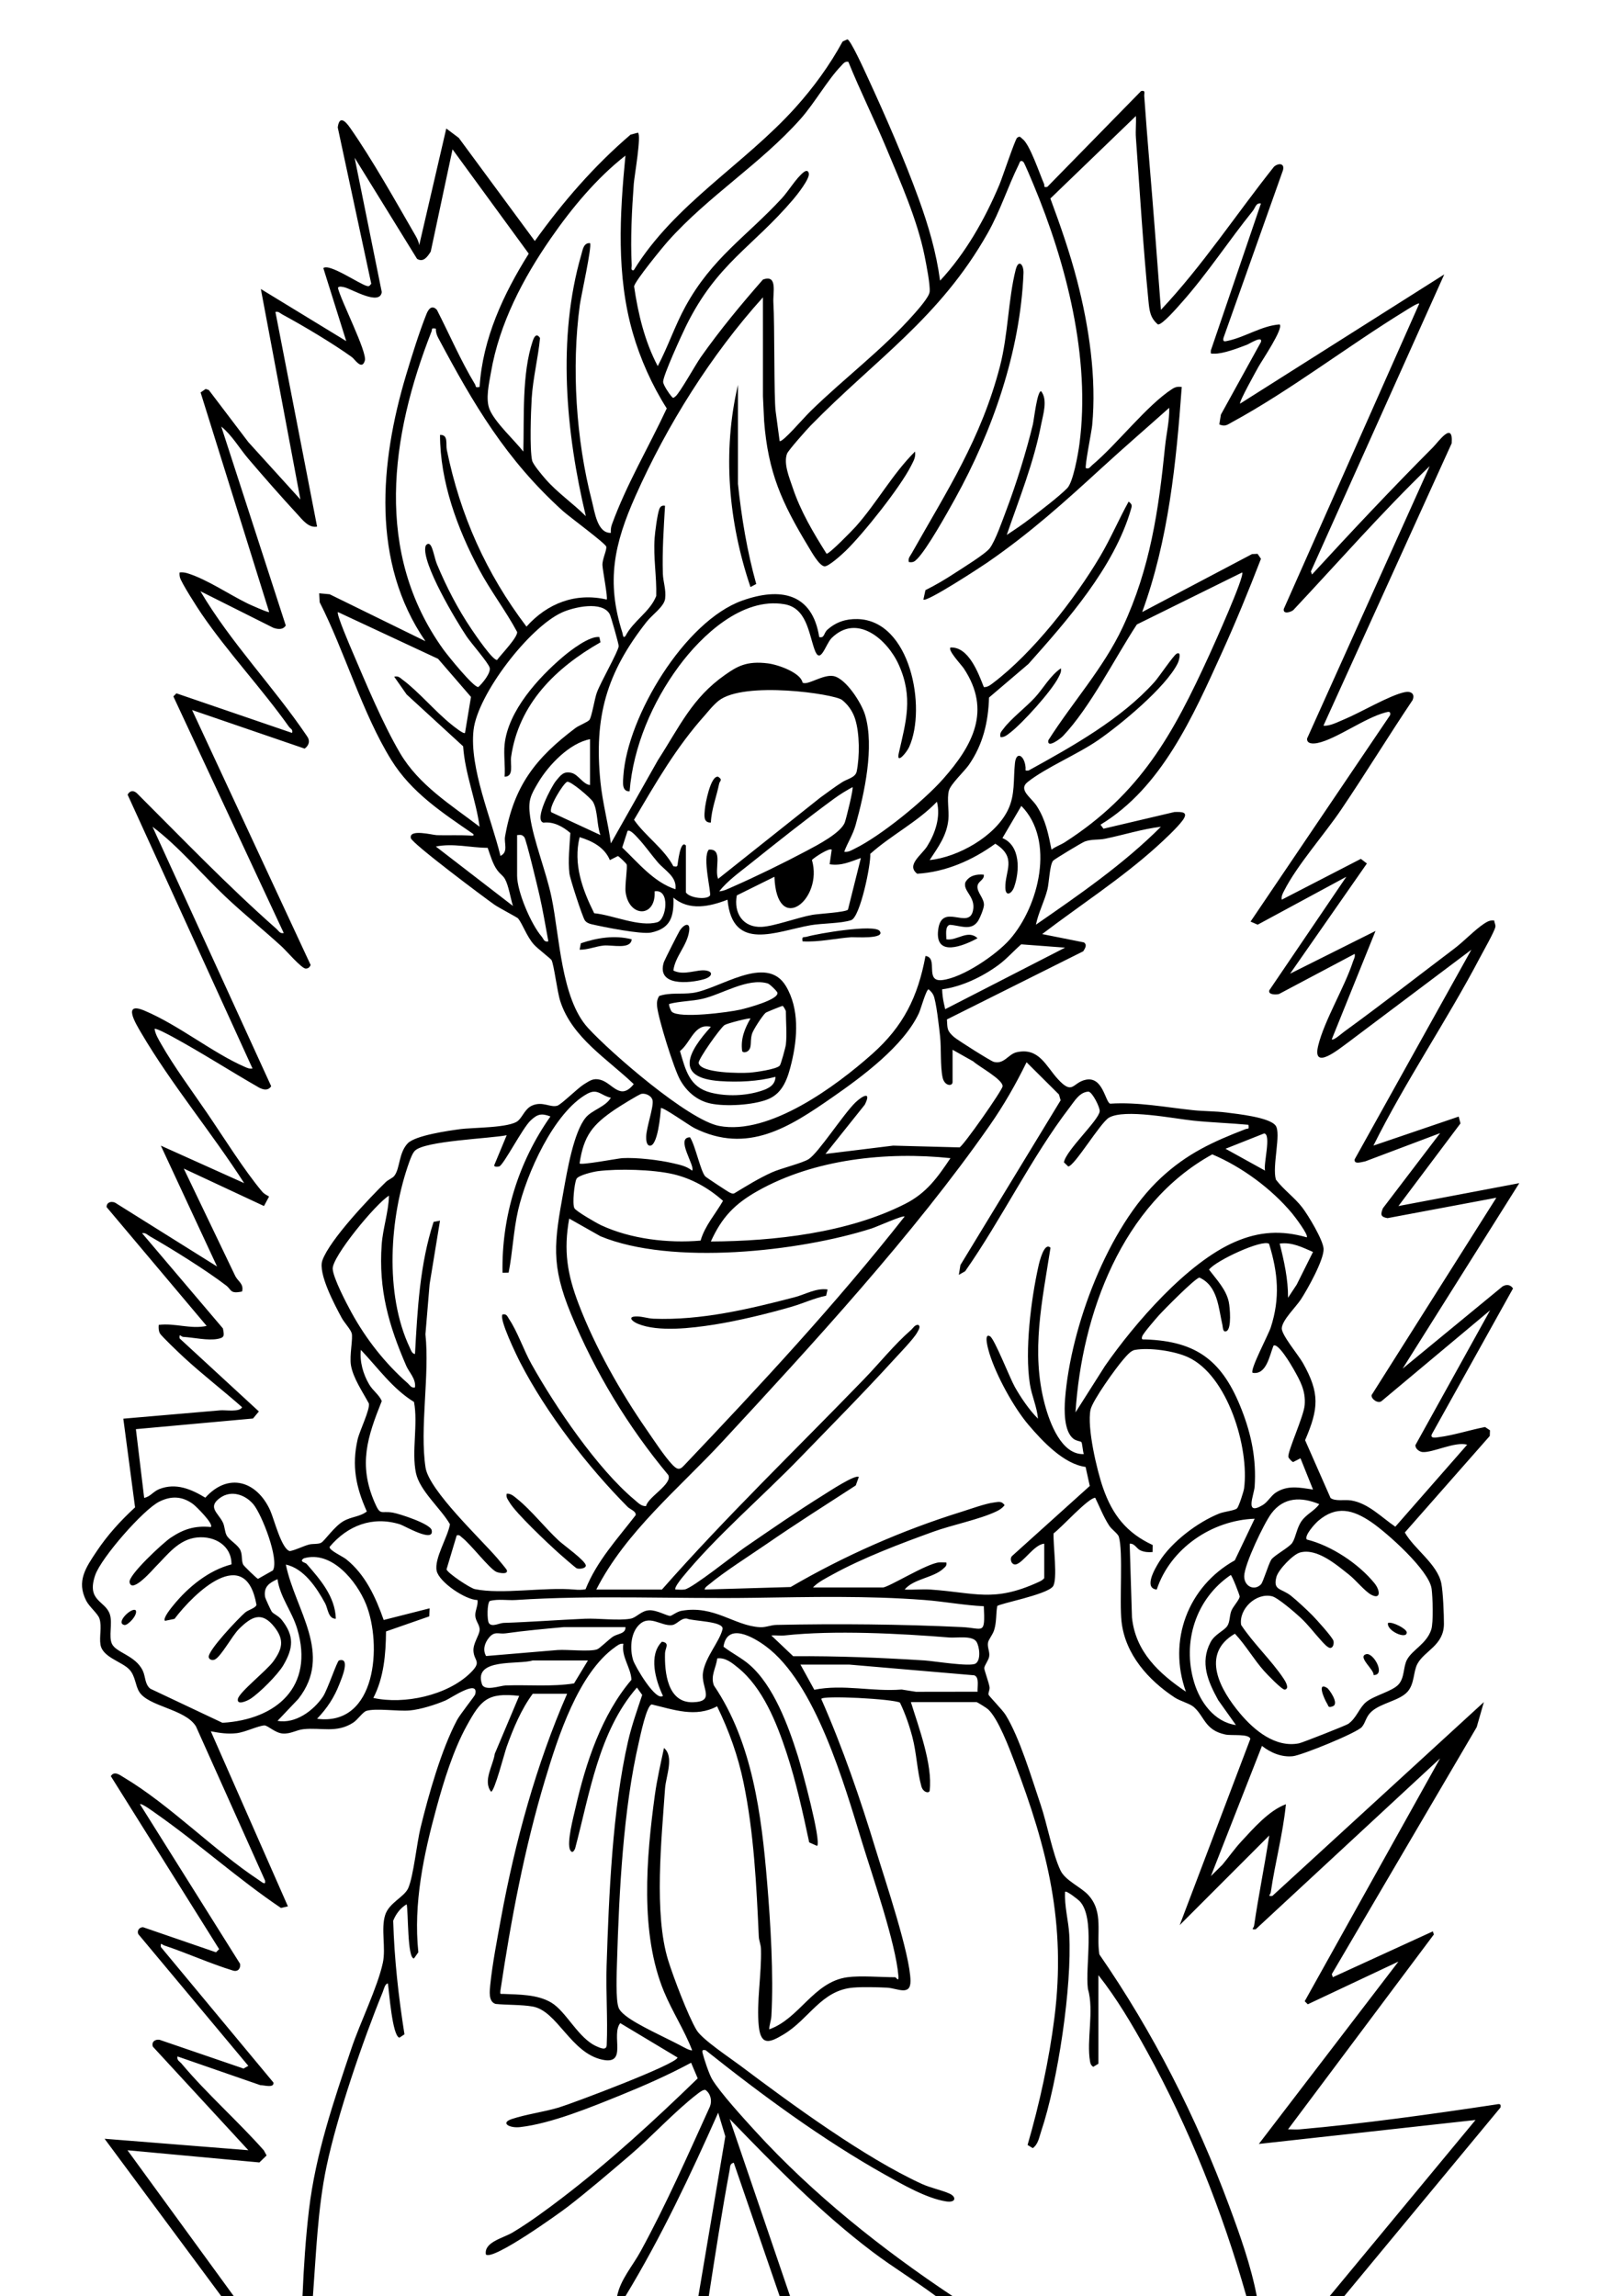 <?xml version="1.0" encoding="UTF-8"?>
<svg id="Camada_1" xmlns="http://www.w3.org/2000/svg" width="950" height="1362" version="1.1" viewBox="0 0 950 1362">
  <!-- Generator: Adobe Illustrator 29.3.1, SVG Export Plug-In . SVG Version: 2.1.0 Build 151)  -->
  <g>
    <path d="M486.111,377.896c3.233.777,2.595-2.374,4.869-4.386,5.14-4.547,10.88-6.45,17.782-6.297,31.569.697,41.136,52.72,30.738,75.817-1.546,3.434-7.791,10.825-6.176,3.723,4.28-18.817,8.656-33.158 0-52.41-6.734-14.977-24.808-30.739-39.846-15.879-3.664,3.621-6.734,16.708-10.222,6.604-3.489-10.109-4.802-24.451-17.839-26.667-25.027-4.254-49.104,18.53-62.664,36.899-15.659,21.212-27.003,47.563-29.158,74.075-4.81.266-3.942-5.661-3.693-9.263,2.424-35.074,36.335-91.64,70.478-103.837,22.548-8.055,41.637-4.585,45.731,21.622Z"/>
    <path d="M539.273,333.378c-.535-2.334.719-3.402,1.681-5.108,21.135-37.482,41.155-67.835,52.361-110.833,4.922-18.888,4.902-39.87,9.365-57.416,1.687-6.633,4.855-3.103,4.64,2.087-1.921,46.418-18.348,93.545-40.636,133.785-4.647,8.39-16.463,29.577-22.449,35.658-1.641,1.667-2.507,2.203-4.963,1.827Z"/>
    <path d="M445.319,348.217c-13.039-38.473-16.795-80.11-7.42-119.916l-.012,26.575 0,32.147c2.131,20.063,5.414,39.974,10.848,59.387l-3.416,1.807Z"/>
    <path d="M593.671,437.229c-.555-2.554.552-3.289,1.801-4.989,4.298-5.85,13.295-12.674,18.615-18.474,5.119-5.58,9.039-12.994,15.421-17.331.383,2.122-.538,3.586-1.433,5.357-4.144,8.2-21.402,27.295-28.858,32.957-1.624,1.233-3.356,2.741-5.546,2.48Z"/>
    <path d="M391.167,590.777c6.447-2.156,13.223-.897,19.826-1.791,15.752-2.132,43.754-23.502,55.363-4.044,8.057,13.504,6.885,30.72,3.323,45.422-2.138,8.824-4.91,18.083-14.123,21.731-8.66,3.429-25.041,4.427-34.075,2.449-7.948-1.74-14.126-7.111-17.997-14.147-3.67-6.669-12.791-35.9-13.577-43.407-.241-2.299-.008-4.255,1.259-6.212ZM398.632,600.123c4.318,4.177,33.716.368,40.788-1.255,3.597-.825,22.799-5.887,21.874-10.03-.208-.931-4.564-5.14-5.717-5.481-11.981-3.539-27.088,6.422-38.653,9.087-6.526,1.503-13.357,1.369-19.836,3.048-.404.585.871,3.98,1.544,4.631ZM466.325,619.591c.66-5.856,0-13.631,0-19.781,0-.185-1.294-2.916-1.959-3.135-.543.018-9.584,3.676-10.072,4.099-1.821,1.577-7.278,9.932-8.024,12.361-.989,3.221-.495,5.111-.973,7.682-.702,3.776-4.746,3.998-4.94,2.476-.913-7.164,1.505-13.108,4.951-19.146-.598-.515-13.598,2.836-15.31,3.842-2.34,1.376-15.859,20.434-15.434,22.566,1.225,6.141,24.958,6.08,30.125,5.726,3.428-.235,16.229-2.009,18.031-4.224.71-.872,3.431-10.92,3.605-12.467ZM421.817,609.093c-9.839-2.348-11.762,9.143-18.322,14.371,3.293,11.232,5.565,21.427,18.247,24.638,9.453,2.394,20.734,1.976,30.022-1.037,4.127-1.339,8.283-3.36,8.373-8.307-10.323,2.728-22.105,3.256-32.811,2.523-27.692-1.897-18.703-17.684-5.509-32.189Z"/>
    <path d="M583.77,518.837c.424,3.199-3.467,3.752-3.753,6.834-.343,3.703,3.859,6.948,3.842,11.092-.008,2.122-2.49,8.131-3.768,9.911-4.149,5.776-10.826,2.1-16.551,1.918-2.972.843-1.922,6.179-2.018,8.57,6.272,1.099,12.768-6.068,18.524-.622-8.487,4.606-25.287,11.413-23.376-4.832,1.982-16.845,18.17.118,20.671-11.518,1.786-8.311-6.058-11.482-4.531-16.786,2.227-4.071,6.668-5.002,10.962-4.565Z"/>
    <path d="M399.56,575.695c6.316,3.198,14.001-.79,19.138-.042,4.987.726,3.782,3.831-1.005,5.198-8.729,2.493-28.329,4.303-23.771-10.153.331-1.051,8.799-17.823,9.549-18.906,2.606-3.765,6.216-4.954,5.462.45-1.238,8.867-8.283,14.871-9.372,23.452Z"/>
    <path d="M521.955,552.223c3.81,4.985-15.095,3.583-16.687,3.697-9.632.692-19.339,3.039-29.047,2.468-.549-3.289.545-2.169,2.696-2.797,6.323-1.848,39.847-7.544,43.038-3.368Z"/>
    <path d="M374.835,557.164c-.497,6.252-11.571,3.193-16.681,3.709-4.776.482-9.349,2.553-14.22,2.46l.728-3.803c9.628-3.273,20.102-4.941,30.173-2.366Z"/>
    <path d="M421.812,487.918c-4.736.138-3.82-4.528-3.567-7.883.229-3.05,3.355-20.129,7.884-19.306,2.943,2.008.964,2.295.571,4.244-1.542,7.637-4.546,15.044-4.888,22.945Z"/>
    <path d="M299.422,441.561c2.069-19.893,19.938-39.48,34.596-51.946,4.598-3.91,15.863-12.54,21.636-11.733l.661,3.103c-26.546,15.13-48.564,36.493-53.051,68.127-.588,4.149,1.87,11.558-3.842,11.612.458-6.178-.631-13.093,0-19.163Z"/>
  </g>
  <g>
    <path d="M897.803,764.268c-1.564-2.274-3.8-2.55-6.164-1.243l-59.354,48.814,69.223-110.022-71.706,13.579,36.805-49.01-1.044-4.062-50.597,17.219c19.038-38.264,43.406-73.832,63.271-111.658,1.892-3.603,8.508-15.203,9.071-18.039.279-1.404-.653-2.46-.637-3.815-2.438-.345-4.184.635-6.122,1.915-5.435,3.59-11.889,10.426-17.484,14.657-21.759,16.458-43.498,33.414-65.551,49.426-1.269.921-6.283,5.422-7.274,4.461l25.957-64.273-50.679,25.344,45.567-65.356-3.585-2.75-46.922,24.211c-.375-2.13.53-3.585,1.429-5.36,7.637-15.077,23.768-33.222,33.702-47.895,14.523-21.452,28.033-43.6,42.476-65.108,1.584-3.784-.946-5.498-4.664-4.728-9.056,1.876-26.169,12.103-35.897,16.117-3.602,1.486-8.623,4.18-12.322,3.75l76.086-167.479c1.007-13.693-7.914-.808-11.162,2.448-24.5,24.565-48.297,49.905-71.737,75.385l-.626-1.857,79.127-176.168-121.139,76.651c-.817-.907,9.492-19.309,10.899-21.853,2.021-3.654,14.988-22.721,12.576-25.121-10.444.693-20.412,7.47-30.528,9.651-1.916.413-3.327.963-2.839-1.594l35.325-99.52c1.142-4.219-2.644-4.4-5.303-2.121-22.453,28.188-42.404,58.723-67.109,84.923l-3.718-48.836c-1.97-25.858-4.378-51.938-6.18-77.905-.128-1.844.951-3.576-1.843-3.063l-55.663,56.853c-2.693.456-1.424-.559-1.936-1.716-2.648-5.983-8.486-23.636-12.854-26.742-1.231-.876-1.349-1.998-3.159-.624-1.184.899-8.777,23.723-10.503,27.824-8.58,20.393-20.103,40.711-35.192,56.899-2.309-17.005-6.868-32.5-12.677-48.53-8.531-23.538-19.854-49.445-30.382-72.232-1.606-3.476-10.025-22.088-11.946-22.364l-2.824,1.264c-7.68,14.104-17.332,27.344-28.084,39.272-30.446,33.779-71.771,57.189-95.85,96.403-2.035.329-1.152-1.667-1.224-3.065-.793-15.475.096-32.819,1.235-48.236.329-4.45,4.643-28.816,2.465-30.286l-4.382,1.171c-21.695,18.562-40.194,39.955-56.807,63.095l-45.123-61.183-7.415-5.561-16.065,69.229c-.267-2.069-1.227-4.003-2.257-5.785-11.709-20.26-25.51-44.943-38.751-63.862-2.897-4.139-6.411-7.44-7.326-.206l19.887,92.715c-.899.89-.901,1.714-2.515,1.333-4.332-1.023-22.648-13.731-25.916-10.582l13.584,43.266-50.668-30.908,23.469,124.863-30.874-34.017-23.477-30.921-1.869-.626-3.008,2.074,40.688,130.251c-.482.494-11.285-4.336-12.826-5.09-10.947-5.355-23.816-14.155-35.344-17.818-1.661-.528-3.247-.779-4.981-.572-.089.985-.045,1.9.196,2.879.777,3.154,10.379,18.09,12.88,21.742,15.845,23.134,35.571,44.024,51.808,66.878.86,1.211,2.476,1.469,1.866,3.687l-68.624-23.487-1.816,1.826,65.495,140.348c-2.291.502-2.94-1.247-4.323-2.466-28.858-25.439-55.563-53.258-82.772-80.421-2.04-1.871-4.187-1.713-5.552.819l74.107,162.424c-1.753.3-3.048-.292-4.59-.964-18.971-8.261-39.14-24.735-59.409-33.307-13.52-5.718-5.231,7.739-2.043,13.162,18.044,30.699,41.827,59.086,61.096,89.106l-49.447-22.238,33.365,71.701-59.687-37.358c-2.302-1.752-5.966-1.083-5.86,2.108l59.371,70.49c-9.472,2.092-18.839-1.84-28.434-.618-.135,1.76-.13,3.269.638,4.925.736,1.588,11.876,12.126,14.179,14.255,11.112,10.275,23.324,19.623,34.635,29.644-1.375,3.072-9.802,1.583-12.979,1.857l-57.488,4.953,6.97,52.608c-8.453,7.738-16.403,16.471-22.818,26.116-6.37,9.576-12.084,17.62-6.186,29.23,1.879,3.699,6.947,7.691,7.888,10.657,1.541,4.856-.214,10.63.602,15.471,1.282,7.604,12.919,10.021,17.277,14.866,3.378,3.755,3.396,9.212,5.617,12.928,5.371,8.983,27.347,10.184,33.75,20.648l40.955,91.336c.601,3.252-1.65,1.127-3.572-.142-26.682-17.628-52.84-44.612-80.079-60.86-2.482-1.48-5.727-4.17-7.821-.815l64.274,102.615-1.854,1.868-43.31-14.888c-2.286.026-3.696,2.107-2.817,4.098l65.297,78.148-2.837,1.603-49.823-17.056c-2.65-.423-4.939,1.192-3.989,4.063l56.657,61.436-85.301-6.795,69.229,93.347h7.418l-63.052-86.532,78.265,7.235,4.278-4.135-1.637-3.021c-15.405-17.417-33.916-33.672-48.763-51.394-1.174-1.401-2.997-2.002-2.461-4.329l49.111,17.021c2.049-.039,8.424,1.95,7.773-1.582l-66.776-80.359c-.229-3.126.406-1.453,2.12-.881,13.728,4.578,26.951,10.667,40.827,14.908,2.889.788,4.491-1.36,4.054-4.067l-59.373-94.624c.931-.863,8.298,4.653,9.763,5.681,25.212,17.685,48.348,38.613,73.906,55.84l4.107-.959-45.737-103.838c5.22.999,9.94,1.718,15.331,1.108,4.962-.561,12.593-4.357,16.42-4.579,1.997-.116,6.314,4.461,10.904,4.779,4.795.333,7.961-2.098,12.34-2.565,10.465-1.117,19.625,2.51,29.49-3.89,2.619-1.699,5.716-6.351,7.854-6.982,5.72-1.689,18.693.373,25.717-.245,6.334-.558,15.349-3.419,21.25-5.949,3.202-1.372,20.068-13.077,17.527-3.506-.239.901-8.942,11.754-10.774,15.204-9.31,17.538-16.837,44.236-21.599,63.707-2.266,9.266-4.202,28.82-7.332,35.939-2.343,5.328-11.395,8.668-13.693,15.978-2.589,8.236.521,19.471-1.371,28.301-3.1,14.47-13.5,35.539-18.584,50.65-10.619,31.566-21.307,62.696-25.248,95.911-2.01,16.941-3.118,34.179-3.84,51.176h6.182c1.886-25.173,2.84-51.922,8.017-76.67,6.371-30.455,21.574-74.722,33.44-103.792.598-1.465,1.304-4.951,3.04-4.981.737,4.85,2.606,31.185,6.823,32.136l3-1.996c-3.542-22.309-6.035-44.806-6.686-67.368,1.562-3.962,4.271-7.582,7.99-9.756,1.049,4.417.311,32.216,4.338,32.123l2.59-3.674c-3.022-28.902,3.162-57.877,10.738-85.591,4.365-15.968,10.008-34.318,17.98-48.781,8.408-15.254,12.222-19.832,31.121-17.703l-14.487,34.337c-.925,6.914-7.219,16.05-2.198,22.507,2.067-.104,7.873-22.757,9.246-26.587,3.873-10.803,8.613-22.243,15.48-31.5h20.399c-18.34,41.965-30.953,88.084-39.241,133.225-2.242,12.21-5.136,27.234-6.358,39.374-.365,3.621-1.226,10.091,3.183,11.375,6.847.685,15.273.372,21.956,1.534,14.677,2.55,22.547,27.539,41.409,31.546,15.147,3.218,4.9-14.599,10.576-21.696l33.979,20.379c.017,3.829-62.884,27.425-70.447,29.674-9.043,2.69-19.158,3.954-27.81,6.807-7.103,2.342-1.496,5.525,4.811,4.819,18.504-2.069,42.606-12.002,60.056-19.077,14.061-5.701,28.109-11.926,41.455-19.108l3.926,9.279c-25.36,24.625-52.498,49.54-80.623,71.019-9.11,6.957-19.311,14.456-29.112,20.34-5.682,3.411-17.168,5.702-15.97,13.073,3.969,3.999,43.532-24.377,48.805-28.454,11.984-9.267,24.919-20.344,36.518-30.244,13.159-11.231,26.874-26.285,40.162-36.483,1.174-.901,3.422-2.717,4.817-2.403,3.078,2.224,4.01,6.378,2.657,9.85-13.165,28.932-25.986,58.223-41.259,86.103-4.666,8.517-11.947,16.688-13.818,26.363h4.945c21.101-34.772,38.503-71.684,55.016-108.806l4.25,14.047-15.996,94.76h6.182c3.859-24.928,7.725-49.972,12.364-74.797.338-1.811-.003-3.813,2.461-4.327l27.21,79.123h6.182l-35.843-105.087c26.827,27.746,54.01,55.585,84.898,78.904,12.151,9.173,25.288,17.092,37.487,26.183h9.89c-41.855-27.823-82.885-60.49-116.854-97.647-6.646-7.27-21.283-23.283-25.842-31.028-1.806-3.068-4.705-11.798-5.605-15.423-.464-1.867-.008-2.064,1.784-1.778,33.318,26.526,69.364,53.062,106.579,73.928,10.201,5.72,24.675,14.043,36.173,15.772,5.952.895,6.054-2.765,2.037-4.591-4.727-2.15-11.229-3.383-16.431-5.76-33.954-15.511-77.529-47.436-107.818-70.212-6.156-4.629-22.565-15.475-25.918-21.062-5.062-8.434-13.739-31.388-16.825-41.282-8.634-27.675-3.919-72.422-1.893-101.962.51-7.432,5.589-18.883-.621-24.101-1.95,9.159-4.153,18.65-5.424,27.946-5.051,36.938-8.954,82.043,5.46,116.668,4.977,11.956,11.998,22.602,16.655,34.642-.738.724-6.111-2.358-7.441-3.058-8.776-4.616-25.003-11.837-32.047-17.406-1.494-1.181-3.337-2.828-4.076-4.578-1.913-4.534-1.176-21.498-.994-27.552,1.239-41.206,3.644-90.215,13.015-130.397.832-3.566,4.479-21.439,7.568-22.099,13.074,3.097,26.079,7.953,38.802,1.102,7.128,14.748,12.413,29.347,15.734,45.478,6.126,29.754,7.635,60.899,9.005,91.137.108,2.392,1.218,4.7,1.293,7.361.422,14.937-2.761,31.671-1.298,45.805,1.251,12.084,6.895,9.534,14.743,4.841,15.199-9.088,22.357-26.285,41.467-27.768,5.871-.456,13.849-.229,19.831.048,6.034.28,14.066,5.232,13.981-3.988-.143-15.567-15.183-60.017-20.45-77.323-9.299-30.55-19.63-60.684-32.493-89.903-.033-2.346,42.701-.07,46.691,2.144,3.133,6.534,5.528,13.425,7.375,20.442,2.503,9.511,2.866,20.546,5.349,29.268,1.048,3.68,4.686,4.267,4.897,2.519,1.865-15.431-6.577-37.753-11.133-52.535h38.944c.444,0,5.973,3.453,6.86,4.267,5.999,5.498,12.646,23.213,15.706,31.274,19.601,51.635,30.697,95.822,23.66,151.626-3.171,25.144-8.882,51.237-15.941,75.522l3.08,1.878c3.261-2.335,3.767-6.358,4.958-9.887,9.891-29.304,18.414-86.174,16.694-116.832-.458-8.169-2.973-16.997-2.469-25.338.786-.89,7.798,4.656,8.649,5.558,9.331,9.878,3.177,38.659,4.889,51.982,3.829,13.156-.984,30.528,1.289,43.218.261,1.457.644,2.227,1.873,3.083l3.075-1.849v-52.544c10.935,13.839,20.13,29.464,28.654,44.907,25.126,45.525,44.956,95.465,59.125,145.486h6.182c-3.456-18.045-9.964-36.259-16.358-53.493-19.509-52.581-45.171-103.114-77.044-149.202-1.976-12.365,2.806-25.194-6.686-35.348-4.461-4.772-13.531-8.458-16.4-14.508-4.7-9.911-7.908-27.576-11.756-38.933-5.295-15.631-12.429-39.808-20.832-53.347-1.827-2.943-9.954-11.151-10.113-12.002-.215-1.148.873-2.835.623-4.443-.429-2.755-3.241-10.304-3.139-11.262.198-1.851,2.575-4.56,2.935-6.957.41-2.73-1.147-5.227-.733-8.018.299-2.013,2.757-4.626,3.663-7.554,1.54-4.979.986-9.299,1.833-14.239,1.004-1.435,28.902-6.637,32.962-11.545,3.15-3.808.067-25.256.49-31.598,4.616-3.329,20.541-21.087,24.693-21.097,2.718,5.532,4.902,11.291,8.295,16.516,1.504,2.316,5.162,4.705,5.732,6.631,2.623,8.875.238,38.236,1.594,50.331,2.177,19.405,15.949,34.763,31.616,45.036,3.072,2.014,8.871,3.546,11.173,5.525,6.55,5.635,6.507,13.807,18.837,16.391,3.855.808,13.869-.621,14.814,2.555l-41.932,110.497,53.141-53.161c-2.715,17.848-6.385,35.572-8.98,53.452-.235,1.617-2.34,2.433.94,2.173l109.418-101.369-80.335,144.051,1.817,1.817,53.795-25.335-82.826,108.174,128.572-14.212-86.537,104.474h8.654l92.715-111.901c.501-2.616-1.114-2.006-2.959-1.728-37.422,5.644-78.752,11.42-116.334,14.725-2.253.198-4.551-.071-6.797-.007l86.529-115.604-.604-1.835-59.356,27.186-.596-1.827,85.975-146.494,4.25-14.866-125.49,114.969c-3.283.261-1.172-.559-.94-2.173,2.507-17.43,7.227-34.629,8.98-52.216-10.1,3.742-19.214,14.259-26.594,22.23-3.745,4.045-7.507,9.341-11.079,13.648l-6.843,6.758,30.3-77.229c5.124,4.037,11.692,6.851,18.435,6.089,5.283-.597,37.776-13.751,40.841-17.314,2.307-2.682,2.289-6.027,5.709-9.127,5.743-5.205,16.765-6.446,21.486-11.894,4.116-4.75,3.279-11.826,5.793-16.461,4.238-7.812,15.659-10.912,15.71-23.636.022-5.456-.518-19.183-1.573-24.186-2.415-11.442-16.163-20.346-21.63-30.062l50.413-57.261.114-3.354-2.905-1.941c-8.845,1.669-18.635,4.903-27.443,6.008-1.58.198-5.253,1.008-4.172-1.699l48.209-86.531ZM586.006,138.422c7.598-13.429,11.934-27.525,18.512-40.837.615-1.245.775-3.052,2.726-1.567.578.44,5.09,11.27,5.92,13.256,19.576,46.84,34.079,103.187,27.35,154.126-.755,5.718-3.701,22.584-7.224,26.157-5.129,5.203-15.592,13.09-21.723,17.839-4.553,3.527-9.381,6.759-14.184,9.914,7.412-21.542,16.098-43.012,20.408-65.506,1.135-5.922,4.061-14.588-.019-19.779-2.403.038-4.205,16.951-4.898,19.807-3.959,16.31-9.862,35.26-15.807,50.955-2.148,5.67-6.442,18.054-9.753,22.391-2.691,3.524-16.371,11.9-20.948,14.905-5.51,3.616-11.307,7.04-17.225,9.974l-1.215,5.575c1.768,1.868,34.223-19.382,37.977-21.974,25.862-17.858,45.531-35.692,68.32-56.548,13.006-11.903,26.423-23.483,39.573-35.214.209,7.671-1.707,15.305-2.468,22.866-3.797,37.725-8.827,72.385-25.098,107.188-11.352,24.28-29.861,44.617-44.149,67.125-.965,5.215,7.135-.859,8.662-2.47,16.249-17.147,30.752-46.231,43.846-66.187l62.479-30.853c1.716,2.012-16.999,43.496-19.547,49.058-21.556,47.048-40.715,82.076-85.628,110.946-2.573,1.654-5.51,2.546-7.948,4.416-1.901-9.424-3.453-17.593-8.744-25.853-3.327-5.194-11.225-9.62-5.405-14.264,10.689-8.529,29.556-16.365,41.878-24.877,13.344-9.218,40.187-31.386,47.165-45.558.726-1.475,2.468-7.39-.693-5.644-1.892,1.046-10.412,13.749-13.018,16.659-19.814,22.132-48.961,38.36-74.76,52.586-2.568.252-1.664-.093-1.819-1.891-.601-6.947-5.493-9.952-6.295-2.52-1.042,9.656.25,18.817-4.214,27.93-7.662,15.64-29.573,27.903-46.41,29.613,5.053-7.677,10.197-14.516,11.123-24.101.505-5.227-.962-12.245.289-17.02,1.045-3.991,9.193-11.478,11.866-15.333,8.39-12.101,11.503-25.369,11.967-39.959l23.37-19.901c23.18-25.996,50.673-57.218,60.736-91.342.735-2.493,1.051-3.263-1.282-4.96-5.915,10.717-10.672,21.948-16.929,32.504-15.046,25.384-39.901,57.197-63.439,75.027-1.647,1.248-3.318,2.617-5.539,2.48-3.303-8.446-9.063-24.044-19.794-23.483-1.73,1.662,6.46,10.244,7.928,12.46,16.519,24.935,5.271,45.637-12.238,65.445-11.57,13.09-36.962,33.8-52.525,41.435-2.026.994-3.791,2.191-6.218,1.808,2.145-5.712,5.11-9.894,6.815-16.046,5.218-18.831,11.178-46.119,5.605-64.988-2.125-7.195-11.391-21.684-18.706-23.152-6.236-1.252-15.64,5.812-18.432,3.851-1.108-5.808-14.24-10.574-20.474-11.376-12.849-1.652-18.482,1.871-25.509,6.79-19.583,13.708-26.866,30.537-39.855,50.627l-27.904,49.348c-1.645-12.127-4.97-24.284-6.192-36.466-3.865-38.517,3.502-64.574,27.409-94.985,3.287-4.182,10.419-8.998,10.977-13.739.648-5.513-1.203-9.948-1.352-14.851-.411-13.528.511-26.856,1.287-40.231-1.841-.348-2.829.403-3.439,2.114-1.147,3.216-2.467,13.277-2.737,17.044-.824,11.527,1.28,22.872.961,34.347-3.705,9.472-13.533,14.622-18.262,23.772-1.528,1.615-1.448-.806-1.802-1.912-9.793-30.621-4.838-52.885,7.752-81.158,18.78-42.177,44.794-83.622,75.629-117.844l.009,58.726c.166,2.107.529,12.634.694,14.739,2.378,30.353,10.4,48.237,26.29,74.491,1.81,2.99,6.406,11.318,9.539,11.601,2.391.217,10.23-6.922,12.52-9.138,10.515-10.173,32.581-37.902,38.954-50.679,1.373-2.752,2.766-4.924,2.245-8.253-13.357,13.223-22.624,30.423-35.202,44.53-2.135,2.395-15.802,16.401-17.309,16.053-7.845-12.435-15.434-25.209-20.114-39.255-1.933-5.801-5.503-14.132-3.343-20.046.724-1.981,11.803-14.435,14.108-16.79,38.34-39.165,76.525-63.776,104.9-113.928ZM308.668,808.155c15.478,30.03,40.066,61.851,63.808,85.734,1.431,1.44,5.21,2.573,4.691,4.891-10.784,14.003-23.076,27.258-29.71,43.919-2.127.433-4.457.377-6.616.182-17.731-1.6-43.133,3.043-59.075-.264-2.782-.577-16.162-9.452-16.808-11.715l6.043-20.156c1.838-.467,2.025.411,3.091,1.219,5.211,3.946,16.243,18.499,20.399,20.399,1.626.743,7.465,1.787,6.159-1.207-.213-.489-4.621-5.77-5.533-6.836-9.661-11.286-40.536-40.237-42.611-53.822-3.555-23.271,2.519-54.876-.066-79.061l2.475-29.67,6.175-37.709-3.803.733c-8.205,25.246-9.583,52.028-11.038,78.391-1.875-.314-2.373-2.273-3.064-3.726-15.124-31.812-12.05-77.627-.3-110.299.701-1.949,1.916-5.189,3.308-6.582,5.909-5.91,44.577-7.189,54.464-9.196l-7.432,17.902c-.001,1.094,2.523.823,3.063.59,2.713-1.167,13.759-22.709,18.54-27.205,4.067-3.824,6.412-4.468,11.789-2.413-19.034,27.011-29.078,59.532-28.428,92.718l3.612-.077c2.412-12.233,2.84-24.851,5.639-37.036,4.905-21.356,21.128-58.048,40.986-69.039,6.249-3.459,8.214,1.15,14.045,2.308-3.094,5.388-11.122,7.273-14.851,11.715-7.26,8.649-11.149,32.134-13.233,43.638-5.52,30.47-7.644,43.618,4.375,72.815,14.197,34.486,33.923,67.01,57.751,95.602,2.794,5.288-12.106,13.136-13.136,18.455-2.785.274-4.775-1.982-6.716-3.598-22.173-18.465-47.217-55.421-61.387-80.79-4.472-8.007-8.281-19.23-13.139-26.424-1.084-1.605-1.402-3.365-3.946-2.844-2.212,2.602,8.42,24.465,10.477,28.456ZM241.083,810.216c1.679,3.868,5.789,7.579,5.172,12.745-2.292.502-2.94-1.249-4.323-2.467-13.526-11.901-24.742-26.205-33.408-42.007-2.965-5.407-10.849-20.47-11.112-25.876-.349-7.165,25.537-38.64,33.4-43.381-.256,9.674-3.645,19.432-4.332,29.049-1.906,26.69,4.159,47.874,14.604,71.938ZM354.748,694.699c12.219-1.55,32.664-.993,44.597,1.761,11.14,2.571,21.131,8.255,29.675,15.837-4.486,7.863-10.771,14.752-13.301,23.592-19.246,1.662-41.463-.92-59.043-9.124-2.681-1.251-14.913-8.292-15.85-10.105-1.328-2.571-.017-14.76,1.233-17.342,1.062-2.193,9.962-4.273,12.689-4.619ZM383.715,848.086c-15.505-22.34-30.668-49.175-40.374-74.604-6.732-17.638-9.028-31.57-5.588-50.654l18.556,10.488c42.142,17.433,117.873,9.149,160.977-4.657,2.92-.935,18.475-7.924,19.509-7.061-40.725,51.789-85.645,100.051-130.996,147.776-2.765,3.094-4.423,1.936-6.896-.628-4.524-4.689-11.184-14.891-15.187-20.659ZM421.817,736.413c6.458-14.3,14.081-22.232,27.598-29.88,33.673-19.051,76.676-23.523,114.577-19.551-7.685,11.462-14.18,20.639-26.729,27.039-33.887,17.284-77.831,22.22-115.447,22.392ZM529.994,679.551l-40.179,4.936,23.325-29.208c4.362-8.68-1.895-4.873-5.604-1.277-7.098,6.88-21.895,29.851-27.659,33.539-3.8,2.431-16.274,5.38-21.81,7.862-7.767,3.482-15.044,8.044-22.32,12.421-1.05.476-1.815-.072-2.743-.43-.851-.329-13.977-8.973-14.556-9.627-2.788-3.151-5.896-18.468-9.009-23.158-8.952.124,3.369,17.279,1.241,19.779-3.382-2.692-6.991-3.371-11.099-4.345-8.38-1.987-21.804-3.539-30.312-3.071-2.488.137-25.253,4.482-25.354,3.075,2.484-16.611,7.831-22.999,21.132-32.031,2.274-1.544,14.056-8.906,15.622-9.19,2.61-.474,6.247,1.32,6.594,4.172.499,4.097-3.588,15.443-3.822,21.031-.07,1.67.045,5.13,1.92,5.517,4.866,1.006,6.626-18.689,6.79-22.243.937-.978,16.985,10.383,19.75,11.767,31.693,15.861,56.613-.539,82.019-18.175,17.512-12.157,42.312-30.446,51.379-49.999,1.06-2.286,4.307-14.109,5.714-14.046,1.163.972,2.122,1.971,2.811,3.351,1.716,3.439,3.433,19.378,3.993,24.442.789,7.131.049,17.769,1.497,24.466,1.133,5.24,5.918,5.402,5.918,2.736v-19.163l12.261,6.902c3.36,3.105,17.451,10.594,17.442,14.717-.005,2.223-23.456,35.596-25.564,36.301l-39.376-1.051ZM359.998,355.634c-18.485-4.294-35.274,2.264-47.595,16.057-23.952-31.615-39.301-65.939-47.264-104.785-.716-3.492,1.06-9.111-4.038-8.933.007,27.673,10.315,55.773,23.266,79.956,6.829,12.753,15.665,24.233,22.505,36.968.24,3.267-9.449,13.241-11.903,16.543-2.491.527-13.092-15.132-15.104-18.101-8.234-12.153-14.95-25.177-20.61-38.733-1.259-3.016-2.275-9.053-3.707-11.13-1.251-1.815-2.838-.415-3.094.68-2.317,9.916,18.243,44.157,24.439,53.392,2.579,3.844,12.973,15.682,13.677,18.563.761,3.114-4.303,9.248-6.727,11.404-2.663.557-18.343-18.895-20.794-22.305-41.158-57.258-31.414-126.328-7.006-188.557.634-1.616-.554-2.159,2.569-1.74-.042,1.919.481,3.744,1.378,5.427,21.085,39.57,40.223,72.213,74.026,102.776,3.601,3.256,25.371,19.271,25.728,21.146.389,2.045-2.382,7.322-2.27,10.934.09,2.923,3.34,19.625,2.524,20.438ZM279.473,413.383l-3.547,21.374c-.804.907-6.883-4.066-8.008-4.963-9.656-7.706-19.679-19.716-29.028-26.606-1.7-1.253-2.436-2.354-4.989-1.801l7.38,10.536,33.532,30.756c1.144,16.438,7.574,31.555,9.761,47.717-17.079-13.037-36.035-24.707-47.186-43.673-10.341-17.588-20.304-41.545-28.443-60.572-1.292-3.02-9.475-22.005-8.425-23.09l59.42,27.73,19.531,22.593ZM299.675,496.317c-.653,3.784,2.118,9.082-2.713,11.385-5.304-21.988-18.53-52.11-15.965-74.675,2.404-21.142,33.025-60.999,52.601-69.795,6.795-3.053,23.75-7.058,28.213,1.105.72,1.317,5.412,17.952,5.315,18.93-.336,3.422-10.825,21.525-13.013,27.679-1.307,3.678-2.955,14.156-4.346,16.059-.917,1.254-6.322,3.347-8.209,4.767-23.745,17.87-36.667,34.33-41.883,64.544ZM304.357,537.376l-45.728-35.24c10.263-2.098,20.482.725,30.751.774,1.497,4.225,3.051,9.813,5.78,13.384,1.983,2.595,3.23,2.924,4.489,5.152,2.136,3.78,3.335,11.52,4.708,15.93ZM499.615,415.17c4.911,3.83,6.963,8.686,7.789,11.275,2.751,8.621,2.733,22.309.938,31.171-.732,3.613-5.551,4.396-8.54,6.296-4.499,2.86-8.729,6.094-13.054,9.2l-60.608,48.188c-2.517-5.557,3.3-18.139-5.542-17.3-4.016,4.404,1.655,25.902.689,27.229-1.92,2.639-12.18,1.511-14.305-1.889v-27.817c-3.319-3.743-4.751,10.557-4.964,11.636-.273,1.387-1.469.67-2.434.72-5.558-10.546-16.758-18.026-23.369-27.593,13.128-22.234,24.979-43.008,42.296-62.297.9-1.003,4.569-5.683,7.922-8.334,15.006-11.863,68.628-4.037,73.182-.485ZM481.781,510.111c1.373-1.501,10.395-7.417,11.739-6.109l-1.237,8.646c7.033,1.094,12.243-1.515,18.544-3.702l-7.667,30.649c-1.548,1.578-17.408,2.412-21.049,3.059-8.798,1.564-22.512,6.733-30.048,7.13-11.228.593-16.842-8.291-14.853-18.657l22.321-11.053c1.319,35.415,29.126,13.574,22.249-9.963ZM478.716,504.642c-13.449,7.159-30.154,15.316-44.093,21.432-2.456,1.078-5.166,2.515-7.86,2.638,4.957-6.24,11.738-11.044,17.964-16.024,16.014-12.809,33.656-26.822,50.132-38.883,3.47-2.54,7.242-4.853,11.017-6.899.682.817-3.7,18.411-4.536,20.798-2.222,6.346-16.442,13.648-22.624,16.938ZM378.578,497.164c3.999,4.254,7.854,9.788,11.691,14.272,4.238,4.952,11.484,8.525,10.525,16.045-12.922-4.218-22.067-15.716-31.59-24.749l3.175-9.861c1.471-1.08,5.097,3.121,6.199,4.293ZM371.799,512.69c.703,1.388-1.124,12.47-.573,16.553,2.033,15.075,18.07,15.266,17.214-.526,9.432-1.615,7.046,16.739,1.623,18.323-10.583,3.09-26.585-4.338-37.485-5.332-7.042-14.076-12.539-29.252-8.644-45.131,7.596,2.328,14.794,6.044,17.947,13.61l4.763-2.402c.611.125,4.773,4.15,5.155,4.905ZM327.143,481.806c-1.945-2.535,7.042-17.026,9.35-18.049,1.861-.825,14.043,9.553,15.38,11.894,2.93,5.131,2.204,13.922,4.414,19.683l-29.145-13.528ZM306.84,495.341c1.999-.099,2.877-.437,4.294,1.27,1.133,1.365,7.918,29.791,8.958,34.313,2.083,9.064,3.589,18.377,5.293,27.459-2.643.628-2.772-1.435-3.969-2.82-6.33-7.324-14.575-26.676-14.575-36.114v-24.108ZM314.572,484.517c-1.364-9.644.177-12.605,4.867-20.466,6.195-10.382,18.513-23.238,30.671-25.581v27.199c-4.186-.475-6.866-6.086-10.803-7.165-4.891-1.34-6.759,1.482-9.49,4.799-2.489,3.022-13.299,23.294-7.319,24.664,5.938-.734,11.57,2.351,15.941,6.146-.493,7.67-1.445,16.324-.57,23.978.359,3.145,7.797,25.979,9.199,27.891.922,1.258,2.454,1.903,3.935,2.247,7.009,1.627,29.518,6.14,35.309,4.94,11.649-2.415,13.666-9.517,13.262-20.737,9.34,8.043,21.579,5.345,32.129,1.237,2.892,31.249,28.966,18.745,49.172,15.168,6.875-1.217,18.049-1.003,24.179-3.02,5.351-1.761,11.754-33.015,11.348-39.341,12.494-11.175,27.929-18.819,39.561-30.909,2.249,9.117-.996,18.664-5.778,26.366-3.237,5.214-12.637,11.163-5.953,16.341,16.807-.955,32.919-8.012,46.353-17.801,13.121,8.202,5.675,16.193,5.963,26.206.157,5.473,3.812,3.407,5.179-.405,3.37-9.398,3.942-24.649-6.899-29.144l11.215-19.094c20.159,20.441,10.461,59.441-6.791,79.143-8.049,9.192-28.026,22.795-40.176,24.176-10.75,1.222-1.971-13.269-9.903-14.304-4.519,24.295-13.125,41.667-31.563,58.081-21.496,19.137-61.11,48.449-90.906,42.738-18.393-3.526-64.327-43.399-77.808-58.141-15.951-17.443-16.8-54.152-21.603-77.348-3.136-15.147-10.736-33.849-12.718-47.862ZM559.041,586.834v-0c11.581-1.515,23.889-7.437,33.285-14.327,5.01-3.674,9-8.3,13.637-12.356l26.024,1.961-71.136,36.511-.772-3.48c-.606-2.731-.953-5.513-1.036-8.309ZM621.53,527.533c.995-3.978,1.317-14.637,3.392-17.021.724-.832,17.239-10.848,18.877-11.4,4.286-1.444,8.048-.793,11.994-1.605,11.029-2.271,21.854-5.741,33.069-7.101-22.089,22.122-48.489,40.337-74.169,58.096,1.473-7.237,5.039-13.78,6.837-20.97ZM396.45,142.968c23.768-26.623,54.775-45.687,78.505-72.326,8.32-9.34,16.165-23.336,24.112-31.522,1.287-1.326,2.176-2.88,4.332-2.451,6.982,17.231,15.318,33.926,22.492,51.082,8.362,19.996,18.42,42.661,22.697,63.845.957,4.738,3.514,17.54,3.03,21.581-.372,3.113-6.767,10.308-9.239,13.108-18.516,20.978-41.309,37.949-61.243,57.444-5.211,5.097-16.41,18.461-18.515,17.947l-2.366-17.702c-1.078-8.067-.532-51.343-1.351-64.51-.36-5.788,2.687-16.905-6.204-13.623-12.98,14.801-25.485,29.879-36.843,45.988-3.223,4.571-12.377,21.111-15.035,23.292-1.422,1.167-1.398,1.148-2.546-.192-1.312-1.532-4.761-6.57-4.787-8.458-.05-3.713,11.166-28.185,13.665-33.236,18.337-37.07,39.187-46.372,63.518-74.95,2.311-2.714,9.984-12.358,9.254-15.454-.4-1.697-1.485-1.893-3.092-.642-4.368,3.403-8.925,11.141-12.95,15.49-21.147,22.846-41.27,35.196-57.121,64.038-6.295,11.454-10.436,24.052-16.477,35.448-7.699-14.537-11.667-31.029-14.032-47.31.635-3.313,16.779-23.059,20.196-26.886ZM326.844,141.359c12.37-17.846,27.151-35.69,44.274-49.058-3.383,35.039-5.477,70.908,4.336,105.089,4.468,15.562,11.523,31.281,20.179,44.874-10.702,22.978-23.861,44.977-32.553,68.877-.583,1.603-.704,3.259-.611,4.941-8.082.268-9.575-12.457-11.278-19.014-9.392-36.178-12.166-79.248-7.128-116.236.678-4.974,7.36-35.056,6.042-36.6-3.832-.308-4.332,3.951-5.11,6.624-14.482,49.703-9.219,105.74,2.634,155.328-7.672-7.672-16.999-13.998-24.121-22.23-1.865-2.156-7.251-8.506-7.759-10.785-1.518-6.805-.738-28.871-.256-36.838.722-11.919,3.825-23.917,4.942-35.818-2.011-3.151-3.432-.925-4.344,1.799-6.491,19.391-4.999,45.24-5.551,65.547-5.338-6.804-16.909-17.336-20.045-25.071-2.497-6.159-.271-15.496.84-21.962,4.972-28.915,18.997-55.644,35.511-79.467ZM150.123,841.424l3.488-4.194-47.046-43.333c-.289-3.443.775-.973,2.126-.896,6.508.372,14.424,2.318,20.467,1.196,4.21-.782,3.913-1.995,3.115-6.218l-47.971-56.492c2.091-.422,3.246,1.069,4.824,1.966,12.696,7.217,33.763,20.358,45.113,29.113,3.285,2.534,2.076,5.029,9.41,3.523,1.125-4.506-2.292-5.888-3.964-9.017l-30.652-63.916,47.601,22.224,3.019-5.602c-1.634-1.079-2.799-1.398-4.21-3.073-10.451-12.402-23.069-32.59-32.593-46.539-8.738-12.798-19.657-27.575-27.187-40.811-1.531-2.691-3.53-5.954-3.938-9.033.707-.707,9.121,3.851,10.722,4.722,17.4,9.463,34.22,20.333,51.421,30.171,2.624,1.293,5.225,1.791,7.049-.885l-70.422-153.936c15.882,11.979,28.76,27.751,43.239,41.439,10.765,10.177,22.481,19.619,33.425,29.627,2.709,2.477,11.739,12.994,14.185,13.055,1.595.04,2.341-.78,2.998-2.065l-70.367-151.28,66.795,22.893c2.671-1.94,3.399-4.747,1.292-7.541-19.92-29.427-45.065-55.207-63.142-85.822l43.224,21.67c2.537.936,5.825,1.369,7.411-1.367l-38.262-117.982c6.44,5.213,10.717,12.851,16.085,19.139,9.194,10.771,19.412,22.428,29.008,32.808,3.173,3.433,6.74,8.334,11.762,7.39l-24.721-127.325c1.891-.459,2.692.735,4.074,1.479,12.034,6.476,30.456,17.454,41.389,25.388,1.647,1.195,5.824,8.039,7.594,2.005,1.49-5.081-14.269-35.665-15.956-43.113.367-1.285,2.99-.596,4.034-.326,4.413,1.14,20.852,11.101,21.968,2.784l-16.114-79.715,37.041,59.991c3.833,2.381,6.276-1.394,8.127-4.26l12.94-60.677,45.22,61.881c-15.015,23.945-27.382,50.367-29.163,79.054-2.926.599-1.973-.339-2.74-1.608-8.517-14.092-15.09-29.475-22.599-44.127-2.972-3.153-5.01-.461-6.18,2.471-4.318,10.827-8.695,24.855-12.079,36.138-15.604,52.02-20.83,111.07,11.459,157.953l-56.831-27.845-6.22-.579.279,5.28c14.933,29.351,25.278,65.755,42.467,93.529,12.008,19.403,30.303,31.312,48.731,43.998.625,1.248-.753.992-2.131.901-6.559-.433-13.013-.032-19.551-.241-2.533-.081-16.663-3.885-15.392,1.781.71,3.163,43.465,35.163,49.574,39.453,2.659,1.867,13.569,7.537,14.078,8.175,2.691,3.372,5.036,10.574,9.312,15.414,2.086,2.362,10.115,8.498,10.505,9.276,1.524,3.04,3.331,18.683,5.213,24.458,7.045,21.613,27.823,34.046,43.58,49.126-8.071,10.08-12.513-.587-19.74-2.556-4.303-1.172-6.321.526-9.81,2.659-3.733,2.282-13.415,11.963-15.813,12.692-4.154,1.263-8.654-2.78-14.884-.109-4.187,1.796-5.592,6.532-8.322,8.978-4.904,4.395-26.611,3.988-34.512,5.051-7.195.968-26.646,3.737-31.095,8.467-5.377,5.717-4.466,14.932-7.933,19.266-1.128,1.41-3.546,2.199-5.02,3.635-9.918,9.667-33.221,34.209-37.625,46.445-2.758,7.664,7.43,26.687,11.472,34.157,1.48,2.736,5.166,6.63,5.904,9.039.888,2.899-1.368,13.239-.455,18.893,1.246,7.721,7.022,15.991,10.661,22.825.727,3.645-5.512,16.233-6.674,21.301-3.583,15.623-1.014,28.357,5.457,42.738-3.999,3.175-8.984,2.967-13.848,5.741-5.433,3.099-11.067,11.529-13.184,12.779-1.848,1.091-5.081.461-7.491,1.164-3.779,1.103-7.321,3.048-11.154,3.844-4.983-1.205-9.355-19.061-11.67-24.163-7.923-17.462-24.833-22.704-38.479-7.538-8.466-5.115-17.5-8.952-27.305-5.11-3.622,1.419-5.404,4.614-8.991,5.212l-4.906-40.753,69.484-6.31ZM161.939,931.521l-8.848,5.014c-.685-.15-8.438-7.658-8.814-8.496-1.116-2.492-.357-5.431-1.559-8.331-1.419-3.425-6.729-6.064-8.273-9.036-1.165-2.243-1.037-5.216-2.234-7.657-2.77-5.65-9.326-9.003-1.575-14.557,6.59-4.721,14.859-1.916,19.708,3.842,4.95,5.876,15.453,32.6,11.595,39.221ZM132.005,1021.92l-42.828-20.236c-3.258-2.63-2.798-7.017-4.367-10.469-4.226-9.294-15.982-10.798-18.418-16.199-2.031-4.506.499-12.043-1.183-17.362-2.633-8.329-14.108-7.762-8.693-23.398,3.511-10.137,28.398-38.751,38.043-43.545,7.141-3.549,13.629-3.218,20.032,1.489,1.643,1.207,12.432,11.812,10.504,13.594-9.466-.914-16.183,1.218-23.894,6.396-4.473,3.004-25.107,22.104-24.322,26.348,1.317,7.12,14.203-7.957,15.481-9.227,6.986-6.946,13.546-16.259,24.689-17.338,10.444-1.011,20.41,4.897,20.316,15.98-13.622,3.528-25.739,13.479-34.492,24.232-1.128,1.386-6.472,7.786-4.966,9.242l5.638-1.152c11.948-15.777,42.275-44.678,48.647-8.298-.536,1.913-4.88,2.952-6.7,4.502-3.821,3.254-22.399,22.745-21.632,26.565.269,1.342,2.047,2.139,3.731,1.281,3.667-1.869,10.281-14.166,14.145-18.003,7.514-7.46,13.598-10.786,21.102-1.211,6.023,7.686,4.701,12.926-.672,20.404-3.847,5.355-20.311,18.309-21.011,22.265-.714,4.029,5.623,1.079,7.379-.045,5.396-3.455,16.336-14.385,19.596-19.966,5.892-10.086,6.66-17.33-.991-26.955-1.812-2.28-4.798-3.45-5.799-4.716-.59-.746-3.929-7.944-4.075-8.967-.846-5.953,2.478-8.184,7.386-10.425,1.572,10.9,8.588,18.923,11.768,29.659,10.063,33.975-12.122,53.617-44.414,55.553ZM188.153,1019.53c6.03-6.389,10.1-12.5,13.29-20.699,1.172-3.012,6.786-16.016-.302-13.901-1.123.335-6.855,17.555-9.479,21.43-5.697,8.414-16.373,16.284-26.995,14.411l12.335-12.999c20.888-26.577-1.929-52.829-7.389-79.714,10.735,2.307,18.353,13.811,23.336,23.016,1.674,3.093,1.734,9.156,6.325,9.118-.384-13.101-9.199-23.203-17.313-32.491-.908-1.039-4.712-1.25-1.703-3.34,16.448-4.891,31.434,13.547,36.932,27.198,9.568,23.758,6.311,72.595-29.036,67.97ZM280.935,979.27c.342,6.243,5.274,6.147-1.867,13.117-13.636,13.312-39.286,18.827-57.533,14.779,6.274-12.106,7.389-25.999,7.526-39.444l25.659-8.947.19-4.754-27.236,6.91c-4.72-13.406-10.831-26.883-22.195-35.985-2.297-1.84-10.352-5.405-9.9-7.383,10.7-12.689,25.428-18.413,41.783-13.373,2.489.767,20.456,11.372,18.785,3.479-.805-3.805-18.899-9.676-22.986-10.405-7.305-1.303-7.303,2.272-10.986-6.323-9.555-22.298-4.206-38.507,4.356-59.895-1.731-3.948-5.237-6.025-7.506-9.899-3.538-6.042-5.671-13.42-4.899-20.435,10.168,10.675,18.757,23.025,31.531,30.892,2.5,13.065-1.528,29.44,1.15,42.121,2.241,10.613,14.837,21.1,20.184,30.417-1.258,7.65-9.473,20.413-7.875,27.669,1.458,6.622,16.964,17.186,24.206,17.293.486,3.185-1.432,6.088-1.307,9.227.132,3.318,2.792,5.562,2.582,8.577-.224,3.233-3.912,7.813-3.663,12.361ZM300.038,999.758c-3.245.113-12.585,3.662-14.06-.783-5.22-15.734,21.866-11.364,30.132-14.053l32.763.011-8.248,13.628c-13.443,2.079-27.033.725-40.587,1.197ZM290.195,971.368c3.37-4.06,5.686-1.931,9.846-2.516,11.619-1.632,23-2.635,34.614-3.712l36.467.007c.292,3.973-4.615,3.84-7.342,5.629-2.696,1.769-7.871,7.031-9.537,7.592-4.437,1.493-17.496-.01-23.298.372l-42.509,3.571c-2.144-3.661-.836-7.819,1.757-10.943ZM372.682,1032.839c-9.284,40.34-11.389,91.723-12.736,133.149-.509,15.642.763,31.445.062,47.075-.155,3.462-3.697,1.774-5.841.849-11.048-4.768-18.063-20.7-27.101-26.059-8.272-4.904-19.163-4.699-28.299-5.114-1.953-.089-2.004.488-1.844-1.867,6.331-42.285,14.263-84.542,26.607-125.48,7.515-24.923,19.658-62.978,41.51-78.412,1.456-1.029,2.892-2.236,4.848-1.942-1.308,7.813,4.521,14.133,4.787,21.377-17.702,20.812-27.132,49.363-33.125,75.761-1.219,5.37-5.478,21.096-3.201,25.271,1.175,2.153,2.219.554,2.887-.859,8.626-32.461,14.049-69.603,36.694-95.574l3.138,4.357c-3.011,9.079-6.233,18.121-8.384,27.468ZM411.262,1009.717c-15.289.496-16.983-17.94-16.649-29.128.088-2.949,3.045-6.115-1.834-6.788-8.098,8.029-3.782,22.947.603,32.129-4.186,3.617-16.611-17.584-17.712-21.223-1.899-6.279-1.57-15.095,2.869-20.191,6.542-7.509,13.595.315,20.332-.59,2.865-.385,5.23-4.324,8.742-3.816,3.75,1.588,22.264,1.501,21.112,6.317-1.746,7.295-10.142,16.424-11.568,25.586-1.404,9.014,7.726,17.262-5.895,17.703ZM511.453,1092.48c6.263,20.42,20.086,60.153,21.658,79.734.307,3.828-1.394.63-1.88.63-8.432,0-20.604-1.075-28.435,0-20.113,2.76-28.338,24.554-46.357,30.903.048-2.771,1.131-5.114,1.291-7.971,1.371-24.399-.492-54.653-2.532-79.185-3.312-39.834-8.711-83.15-31.562-116.787-2.231-5.72,1.354-10.586,1.934-16.077,4.811-.685,8.849,2.673,12.338,5.505,14.753,11.975,22.931,32.651,28.775,50.349,5.674,17.182,9.712,35.564,13.482,53.279l4.698,2.093c2.642-2.842-9.337-46.666-11.465-53.433-5.621-17.875-14.389-41.703-28.737-54.096-4.731-4.086-10.463-6.851-15.367-10.686,2.303-14.567,17.654-5.732,25.072-.255,29.48,21.765,46.525,81.565,57.086,115.998ZM580.071,1003.473l-36.532.051-8.543-1.347c-17.413,1.414-34.585-3.316-51.81.142l-8.201-14.917,29.05-.007,74.016,6.345c3.247,1.012,1.766,6.931,2.021,9.734ZM578.851,986.799c-3.359,2.005-24.757-1.525-30.31-1.877-25.891-1.639-51.782-2.687-77.872-2.489l-12.998-12.336c2.642-.173,5.4.279,8.038-.009,29.112-3.179,68.206-1.151,97.665,1.237,4.197.34,13.57-1.359,16.036,2.508,1.798,2.819,2.837,10.939-.559,12.966ZM570.795,965.141c-36.303-1.712-73.599-2.064-110.09-1.291-3.368.071-6.269,1.554-9.803,1.359-15.284-.844-27.157-13.326-46.725-9.679-2.507.467-5.56,2.938-6.484,2.988-1.739.094-7.955-3.532-12.335-3.352-4.958.203-7.604,4.344-11.18,4.989-7.231,1.304-19.099-.313-27.16.039-15.944.698-32.1,1.943-48.216,2.466-2.599.084-6.974,2.756-8.72.07-1.115-1.716-1.119-11.971.607-13.121,5.086-1.259,10.381-.197,15.533-.539,45.424-3.012,94.678-.618,140.884-1.293,34.039-.497,67.483-1.307,101.434,1.291,11.752.899,23.461,3.162,35.241,3.704.801,17.556-.221,12.97-12.986,12.368ZM600.426,923.07c-1.55,1.937-.013,5.402,2.387,4.888,4.347-.932,10.976-11.98,16.815-12.269v20.399c-.973,1.259-2.301,1.844-3.7,2.481-26.379,12.012-37.166,6.16-63.678,4.317-5.112-.355-10.342.262-15.455-.009,5.237-6.389,17.015-6.918,22.88-12.344,1.242-1.149,2.261-1.761,1.841-3.712-1.43.038-2.912-.174-4.347-.036-7.448.715-29.979,14.866-33.355,14.866h-41.417c2.794-3.084,7.821-5.596,11.526-7.636,18.174-10.007,40.274-18.352,59.865-25.441,11.147-4.034,27.588-7.326,37.416-12.037,1.99-.954,3.544-1.958,4.913-3.72-1.865-2.692-3.813-1.882-6.466-1.557-4.98.61-13.955,3.887-19.216,5.525-35.205,10.958-69.525,26.081-101.29,44.595l-51.036,1.497c.15-1.34,1.607-2.171,2.574-2.979,9.318-7.774,23.745-16.84,34.119-23.988,17.381-11.975,35.263-23.326,52.987-34.791l1.802-4.988c-1.912-1.822-17.971,8.772-20.913,10.603-15.561,9.686-31.588,20.737-46.736,31.152-6.261,4.305-30.983,24.142-35.645,24.934-1.796.305-3.691.013-5.492.061-.926-.835,2.86-5.704,3.728-6.77,20.173-24.807,47.959-48.401,70.479-71.698,18.306-18.938,37.243-38.008,55.006-57.499,3.432-3.766,12.347-12.94,14.275-16.632.616-1.179,2.303-3.501.528-4.418-2.008-.123-2.992,1.941-4.316,3.102-10.084,8.838-18.568,19.537-27.796,29.075-40.12,41.469-81.805,81.578-119.945,124.846h-38.944c17.498-34.315,48.941-59.83,74.82-87.756,53.365-57.587,113.799-123.295,158.621-187.548,8.339-11.954,15.471-24.387,21.88-37.488l19.221,19.117.99,3.465-59.449,97.69-.953,5.837,3.746-2.135c21.477-30.586,39.42-67.732,61.994-97.163,2.982-3.888,5.981-9.226,11.297-9.389,2.384.591,6.762,9.423,6.554,11.648-.499,5.353-20.014,23.157-21.236,30.291l2.542,2.441c3.586.084,19.025-25.927,24.203-28.94,9.233-5.373,38.39.565,49.97,1.765,10.863,1.126,21.892,1.46,32.763,2.472.429,3.111-.098,1.945-1.735,2.576-19.441,7.501-34.664,14.469-50.208,28.922-31.593,29.377-53.555,88.631-56.844,131.077-.51,6.579-.762,19.05,4.849,23.591,1.686,1.365,4.424,1.581,4.793,1.992.6.668.84,5.617,1.478,7.168-13.262.561-20.227-18.548-23.136-29.397-8.422-31.411-1.48-61.634,3.353-92.986-3.729-3.783-6.672,8.791-7.119,10.797-4.434,19.903-8.242,50.08-5.105,70.042,1.125,7.157,4.196,13.427,4.801,20.533-5.069-4.994-10.281-12.647-13.805-18.947-2.897-5.179-11.978-28.358-14.619-29.899-4.183-2.441-.903,8.481-.353,10.253,4.052,13.034,14.347,31.933,23.203,42.322,8.225,9.649,20.937,23.256,33.831,24.89l2.489,11.298-46.228,41.642ZM764.506,864.217c.177.846,2.236,3,2.856,3.015l4.318-2.231,7.429,18.538c-7.824-1.115-15.088-2.814-22.196,1.913-2.735,1.819-4.77,5.572-7.571,7.262-11.123,6.711-5.195-5.738-4.853-11.031,1.039-16.093-1.88-30.537-7.7-45.446-11.105-28.445-26.083-40.741-57.215-41.709-1.545-.048-2.464.33-1.822-1.83.516-1.732,7.993-10.357,9.842-12.417,2.971-3.311,21.726-22.31,24.143-22.453,10.94,4.962,11.263,18.03,13.608,28.059.314,1.341.179,4.759,2.447,3.689,3.134-1.479,2.017-14.102,1.323-17.369-1.567-7.374-7.336-13.304-11.701-19.097,3.696-5.203,31.57-18.17,35.614-15.322,5.324,17.253,6.631,32.24,1.016,49.6-1.4,4.329-12.516,25.18-10.776,26.921,8.161,1.395,9.999-10.054,12.37-16.065,2.668-2.046,10.59,11.509,11.758,13.572,4.091,7.228,7.488,13.092,6.766,21.661-.571,6.786-10.292,27.682-9.653,30.742ZM782.82,892.212c-2.814,4.004-7.465,5.804-10.434,9.951-2.993,4.18-3.456,9.777-5.569,12.975-1.845,2.793-10.916,7.538-12.497,10.06-1.753,2.798-4.735,13.205-6.097,14.61-3.922,4.045-10.025,1.213-9.937-4.934.098-6.861,11.693-31.215,16.098-37.114,7.334-9.822,17.743-9.955,28.436-5.548ZM775.398,733.946c-15.082-4.306-28.172-3.496-42.472,2.652-28.395,12.208-59.665,48.36-77.221,73.609l-17.521,27.589c3.761-58.334,27.539-123.607,81.158-153.059,17.577,7.436,35.089,20.315,47.381,35.024,1.434,1.715,9.952,12.912,8.675,14.186ZM779.108,742.625l-9.664,19.364-5.157,7.809c.09-10.913-2.31-21.659-4.952-32.132,7.317-.99,13.338,2.185,19.772,4.959ZM750.667,694.388l-23.475-12.976,22.907-9.086c4.455.383-.587,18.606.568,22.062ZM671.692,959.44l-1.369-43.746c2.992-.325,4.044,2.97,6.492,4.004,2.365.999,4.571,1.143,7.102.931l.052-4.167c-15.529-7.203-23.882-17.92-29.432-33.828-3.7-10.605-9.621-35.929-7.443-46.419,1.129-5.436,15.247-25.052,19.543-29.911,1.754-1.984,4.221-5.126,6.788-5.576,8.697-1.522,23.395.587,31.511,4.308,23.616,10.827,36.425,53.839,33.284,77.796-.258,1.968-3.113,10.807-4.195,11.877-1.353,1.339-7.588,1.9-10.528,3.072-12.801,5.101-28.364,16.868-35.662,28.627-2.477,3.991-9.381,15.643-1.461,16.479,8.101-24.404,32.676-41.126,58.117-42.027l-11.781,24.679c-27.833,15.543-39.915,47.622-29.023,77.929-15.961-10.8-29.919-23.666-31.996-44.027ZM708.584,997.964c-7.203-23.931.933-49.64,21.696-63.709.691-.028,5.404,12.085,5.326,12.772-.238,2.1-3.958,5.848-4.988,8.563-1.092,2.875-.758,6.371-2.314,8.813-1.864,2.926-7.511,4.928-10.026,9.755-6.341,12.175-1.489,23.243,4.559,34.28l10.529,14.805c-12.831-1.778-21.298-13.709-24.781-25.28ZM849.483,942.37c.65,4.774,1.179,20.051-.222,24.313-2.763,8.409-11.157,11.868-14.362,17.774-2.35,4.331-1.314,10.59-5.054,14.727-3.719,4.114-14.449,6.494-19.228,10.444-4.129,3.413-5.606,9.396-10.568,12.922-1.282.911-27.266,11.16-29.246,11.548-13.981,2.737-26.515-7.677-34.934-17.676-11.685-13.877-23.839-35.275-3.097-47.357,6.394,6.791,11.084,15.111,17.265,22.063,1.627,1.83,10.763,11.414,12.37,11.099,3.083-.604.103-5.247-.797-6.602-7.078-10.661-17.954-20.838-25.148-31.761-1.464-9.298,8.68-19.223,18.292-17.015,3.414.784,13.858,9.812,16.963,12.708,4.75,4.43,8.093,9.062,12.309,13.654,1.099,1.197,4.002,4.625,5.579,4.291,1.488-.315,1.983-2.455,1.674-4.08-.395-2.07-10.281-12.949-12.577-15.286-3.028-3.082-9.258-8.859-12.594-11.515-5.8-4.618-10.89-3.057-8.703-11.23,1.146-4.283,9.805-13.317,13.959-14.473,10.179-2.833,21.896,7.436,29.36,13.341,3.576,2.829,9.324,9.818,12.997,11.732,5.828,3.037,5.213-2.731,1.888-6.837-9.394-11.602-25.673-22.372-40.197-25.954-1.638-2.328,4.935-9.48,6.815-11.085,10.784-9.207,20.531-6.678,31.398.698,9.416,6.391,34.368,28.624,35.857,39.558ZM844.044,861.308c6.12.529,19.32-6.422,26.55-4.35l-42.636,48.639c-8.196-5.542-16.061-13.963-26.259-15.583-3.954-.628-9.217.698-12.17-1.429l-15.108-34.301c8.082-18.836,8.792-27.834-1.273-45.751-2.644-4.707-12.841-16.802-12.574-20.714.332-4.864,8.454-12.591,11.399-17.118,3.866-5.942,13.709-23.501,13.413-29.94-.239-5.19-9.181-20.006-12.664-24.526-4.635-6.016-11.03-10.462-15.623-16.521-2.346-7.929,3.216-27.35-.144-31.999-3.601-4.983-22.832-6.962-29.297-7.794-6.522-.839-13.344-.722-19.635-1.382-16.412-1.722-32.629-4.937-49.292-3.87-2.915-.994-4.238-16.278-14.411-14.2-8.065,1.647-7.543,9.516-16.674-.459-7.041-7.692-11.187-18.889-24.46-15.835-4.885,1.124-7.434,7.366-13.55,5.679-1.817-.501-21.665-13.015-23.608-14.769-4.283-3.865-3.768-4.856-4.143-10.383l80.905-40.438c.996-1.66,2.526-3.821.341-5.259l-24.733-4.934c22.459-17.099,47.059-32.977,68.015-51.908,4.222-3.814,12.204-11.229,15.348-15.56,3.644-5.019-.237-5.075-4.886-4.932l-42.088,9.904-1.769-2.394c36.305-21.947,54.884-64.331,71.923-101.793,8.36-18.379,16-37.075,23.286-55.912l-2.004-2.953-3.303.152-65.173,34.381c15.609-42.744,20.186-88.339,23.475-133.526-2.265-.256-3.674-.08-5.625,1.174-15.083,9.695-32.887,32.983-47.526,45.197-1.24,1.034-1.603,2.363-3.71,1.844-.868-.941,3.355-21.694,3.703-25.34,2.684-28.171-1.843-58.681-9-86.195-4.272-16.423-9.902-32.57-15.797-48.465l50.755-48.928c.223,4.292-.306,8.683.004,12.977,2.315,32.078,4.294,64.67,7.416,96.433.592,6.027.983,10.285,5.623,14.208,2.364.61,12.032-10.629,14.137-12.997,15.259-17.17,27.785-36.494,42.15-54.306,1.58-1.959,1.964-5.04,4.853-4.385l-29.716,87.142c-.184,2.294-.031,1.831,1.892,1.898,5.322.187,14.238-3.285,19.496-5.273,1.478-.559,9.589-5.808,8.312-1.584l-23.742,43.02-.937,5.802c3.481,1.537,4.831.149,7.767-1.446,34.106-18.532,68.739-45.185,102.332-65.803,1.322-.811,7.887-5.094,8.552-4.418l-80.387,181.104c-.607,3.379,4.128,1.951,5.656.69,26.878-28.645,52.679-58.156,80.908-85.366l-72.753,161.589c-.213,3.471,4.103,3.072,6.354,2.599,10.969-2.304,27.73-14.782,40.071-18.065,1.895-.504,3.341-.906,2.832,1.594l-82.791,122.425,4.229,1.836,52.606-28.423-45.742,67.397c-.734,2.765,4.272,2.592,5.808,2.144l44.879-23.798c.41,1.811-.496,3.032-.996,4.557-5.113,15.563-16.971,34.845-20.64,49.849-3.809,15.575,12.906,1.563,17.839-1.962l73.042-54.907-69.218,124.274c-.668,3.422,4.357,1.534,6.235,1.269l44.439-16.747-33.945,44.55c-1.566,3.836-1.291,5.158,2.731,5.871l64.585-12.105-74.018,117.051c-.475,2.207,3.832,5.421,5.999,3.512l64.321-53.792-44.317,79.959c-.191,2.075,2.311,3.957,4.161,4.117Z"/>
    <path d="M300.663,886.023c2.502-.23,4.412,1.621,6.203,3.059,8.311,6.669,16.581,17.242,24.677,24.776,2.773,2.58,16.147,12.102,16.069,14.82-.048,1.651-3.552,2.18-5.325,1.644-.672-.203-9.239-7.697-10.743-9.046-6.463-5.796-25.481-23.705-29.209-30.134-.992-1.711-2.168-2.825-1.671-5.118Z"/>
    <path d="M491.056,764.863l-.836,3.712c-7.04,1.423-13.596,4.53-20.449,6.529-13.806,4.028-32.092,8.453-46.215,10.655-12.986,2.025-32.872,4.486-45.01-.502-3.527-1.449-6.554-4.456-.586-4.374,3.577.049,6.477,1.208,9.803,1.339,28.101,1.102,56.755-5.706,83.788-12.756,6.357-1.658,12.598-5.536,19.505-4.603Z"/>
    <path d="M814.985,993.572c.808-2.842-9.82-10.863-4.333-12.351,4.381-1.188,11.87,12.687,4.333,12.351Z"/>
    <path d="M787.532,1001.263c1.015.638,7.363,9.303,3.316,10.849-2.857,1.091-2.455-.093-3.37-1.571-1.827-2.95-6.215-13.22.054-9.278Z"/>
    <path d="M823.626,962.675c2.661-.913,11.019,3.536,11.101,5.558.187,4.591-12.223-.939-11.101-5.558Z"/>
    <path d="M80.588,955.257c1.225,2.799-4.805,9.047-6.779,8.644-5.641-1.152,4.498-10.925,6.779-8.644Z"/>
  </g>
</svg>